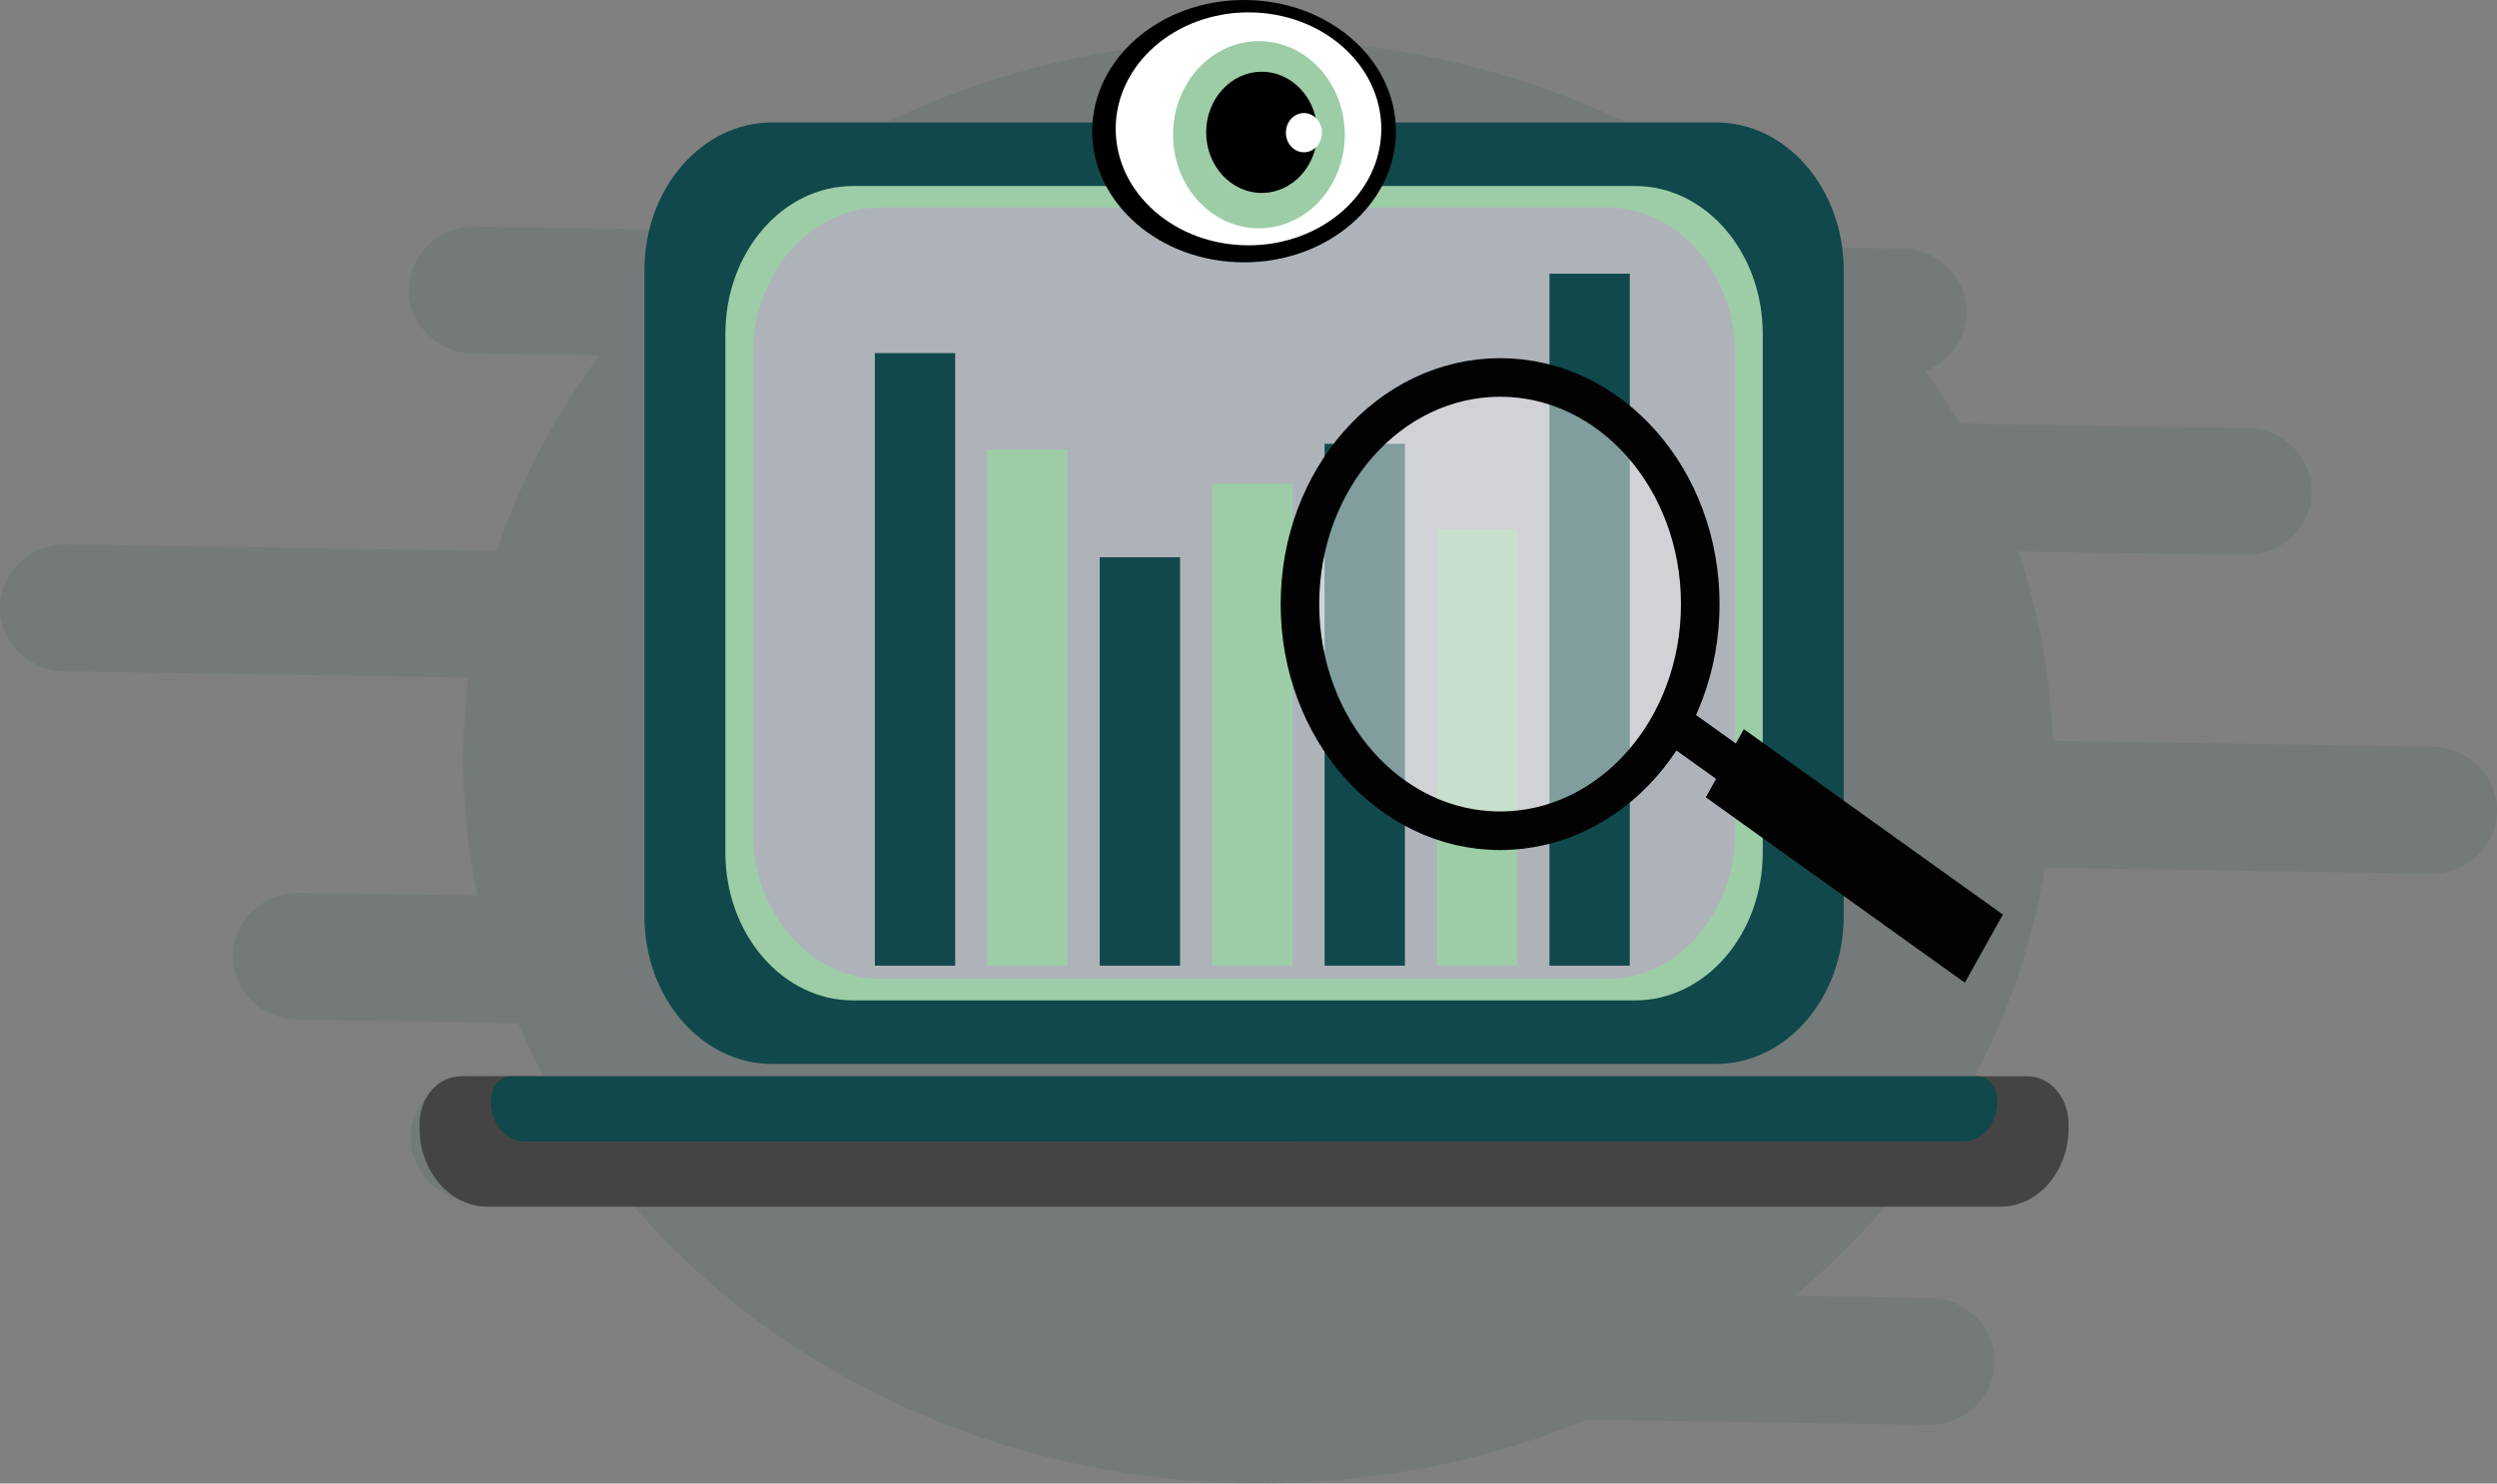<?xml version="1.0" encoding="UTF-8"?><svg id="b" xmlns="http://www.w3.org/2000/svg" width="242.076" height="143.843" viewBox="0 0 242.076 143.843"><rect x="0" y="0" width="242.076" height="143.843" fill="#808080" stroke="none"/><defs><style>.d{fill:#fff;}.e{fill:#020202;}.f,.g{fill:#11484b;}.h{fill:none;stroke:#020202;stroke-miterlimit:10;stroke-width:3.74px;}.i{fill:#444;}.g{opacity:.1;}.j{fill:#f2f2f2;isolation:isolate;opacity:.5;}.k{fill:#9ccda7;}.l{fill:#aeb3b9;}</style></defs><g id="c"><g><path class="g" d="M235.812,72.399l-36.809-.567c-.216-6.364-1.37-12.521-3.341-18.36l22.011,.339c3.497,.054,6.401-2.673,6.453-6.06,.052-3.387-2.767-6.202-6.264-6.256l-27.877-.429c-1.025-1.744-2.127-3.445-3.305-5.099,2.302-.9,3.952-3.072,3.991-5.617,.052-3.387-2.767-6.202-6.264-6.256l-8.505-.131c-13.643-12.179-32.246-19.814-52.851-20.131s-39.435,6.741-53.446,18.494l-23.521-.362c-3.497-.054-6.401,2.673-6.453,6.06s2.767,6.202,6.264,6.256l12.213,.188c-4.298,5.757-7.679,12.129-9.941,18.952l-41.715-.642C2.957,52.725,.053,55.452,.001,58.839h0c-.052,3.387,2.767,6.202,6.264,6.256l39.134,.602c-.284,2.284-.449,4.601-.485,6.949-.075,4.851,.397,9.596,1.361,14.185l-17.248-.266c-3.497-.054-6.401,2.673-6.453,6.06s2.767,6.202,6.264,6.256l21.379,.329c.744,1.723,1.56,3.414,2.446,5.069l-6.41-.099c-3.497-.054-6.401,2.673-6.453,6.06s2.767,6.202,6.264,6.256l15.15,.233c13.879,16.177,35.388,26.728,59.685,27.102,11.764,.181,22.946-2.046,32.986-6.173l33.053,.509c3.497,.054,6.401-2.673,6.453-6.06,.052-3.387-2.767-6.202-6.264-6.256l-13.162-.203c12.815-10.608,21.67-25.114,24.28-41.509l37.379,.575c3.497,.054,6.401-2.673,6.453-6.06h0c.052-3.387-2.767-6.202-6.264-6.256Z"/><g><path class="i" d="M44.662,104.355H196.553c2.202,0,3.988,2.067,3.988,4.617h0v.4c0,4.215-2.951,7.631-6.591,7.631H47.265c-3.64,0-6.591-3.417-6.591-7.631v-.4c0-2.55,1.785-4.617,3.988-4.617h0Z"/><path class="f" d="M49.589,104.355H191.625c1.101,0,1.994,1.034,1.994,2.309v.2c0,2.107-1.475,3.816-3.295,3.816H50.891c-1.82,0-3.295-1.708-3.295-3.816h0v-.2c0-1.275,.893-2.309,1.994-2.309Z"/><path class="f" d="M74.858,11.87h91.499c6.839,0,12.384,6.42,12.384,14.339v62.615c0,7.919-5.544,14.339-12.384,14.339H74.858c-6.839,0-12.384-6.42-12.384-14.339V26.209c0-7.919,5.544-14.339,12.384-14.339Z"/><path class="k" d="M82.707,18.033h75.801c6.839,0,12.384,6.42,12.384,14.339v50.289c0,7.919-5.544,14.339-12.384,14.339H82.707c-6.839,0-12.384-6.42-12.384-14.339V32.372c0-7.919,5.544-14.339,12.384-14.339Z"/><path class="l" d="M85.364,20.119h70.487c6.839,0,12.384,6.42,12.384,14.339v46.116c0,7.919-5.544,14.339-12.384,14.339H85.364c-6.839,0-12.384-6.42-12.384-14.339V34.459c0-7.919,5.544-14.339,12.384-14.339Z"/><ellipse cx="120.607" cy="12.718" rx="14.723" ry="12.718"/><ellipse class="d" cx="121.038" cy="12.493" rx="12.874" ry="11.293"/><ellipse class="k" cx="122.049" cy="13.062" rx="8.326" ry="9.074"/><ellipse cx="122.323" cy="12.832" rx="5.389" ry="5.874"/><ellipse class="d" cx="126.409" cy="12.862" rx="1.745" ry="1.902"/><rect class="f" x="84.816" y="34.235" width="7.786" height="59.396"/><rect class="k" x="95.716" y="43.584" width="7.786" height="50.046"/><rect class="f" x="106.616" y="54.034" width="7.786" height="39.597"/><rect class="k" x="117.516" y="46.884" width="7.786" height="46.747"/><rect class="f" x="128.416" y="43.034" width="7.786" height="50.596"/><rect class="k" x="139.316" y="51.284" width="7.786" height="42.347"/><rect class="f" x="150.216" y="26.536" width="7.786" height="67.095"/><ellipse class="j" cx="144.926" cy="58.737" rx="18.75" ry="20.595"/><ellipse class="h" cx="145.43" cy="58.575" rx="19.405" ry="21.976"/><polygon class="e" points="181.64 81.65 179.726 85.079 160.952 71.642 162.866 68.213 181.64 81.65"/><polygon class="e" points="194.171 88.675 190.485 95.281 165.372 77.307 169.059 70.701 194.171 88.675"/></g></g></g></svg>